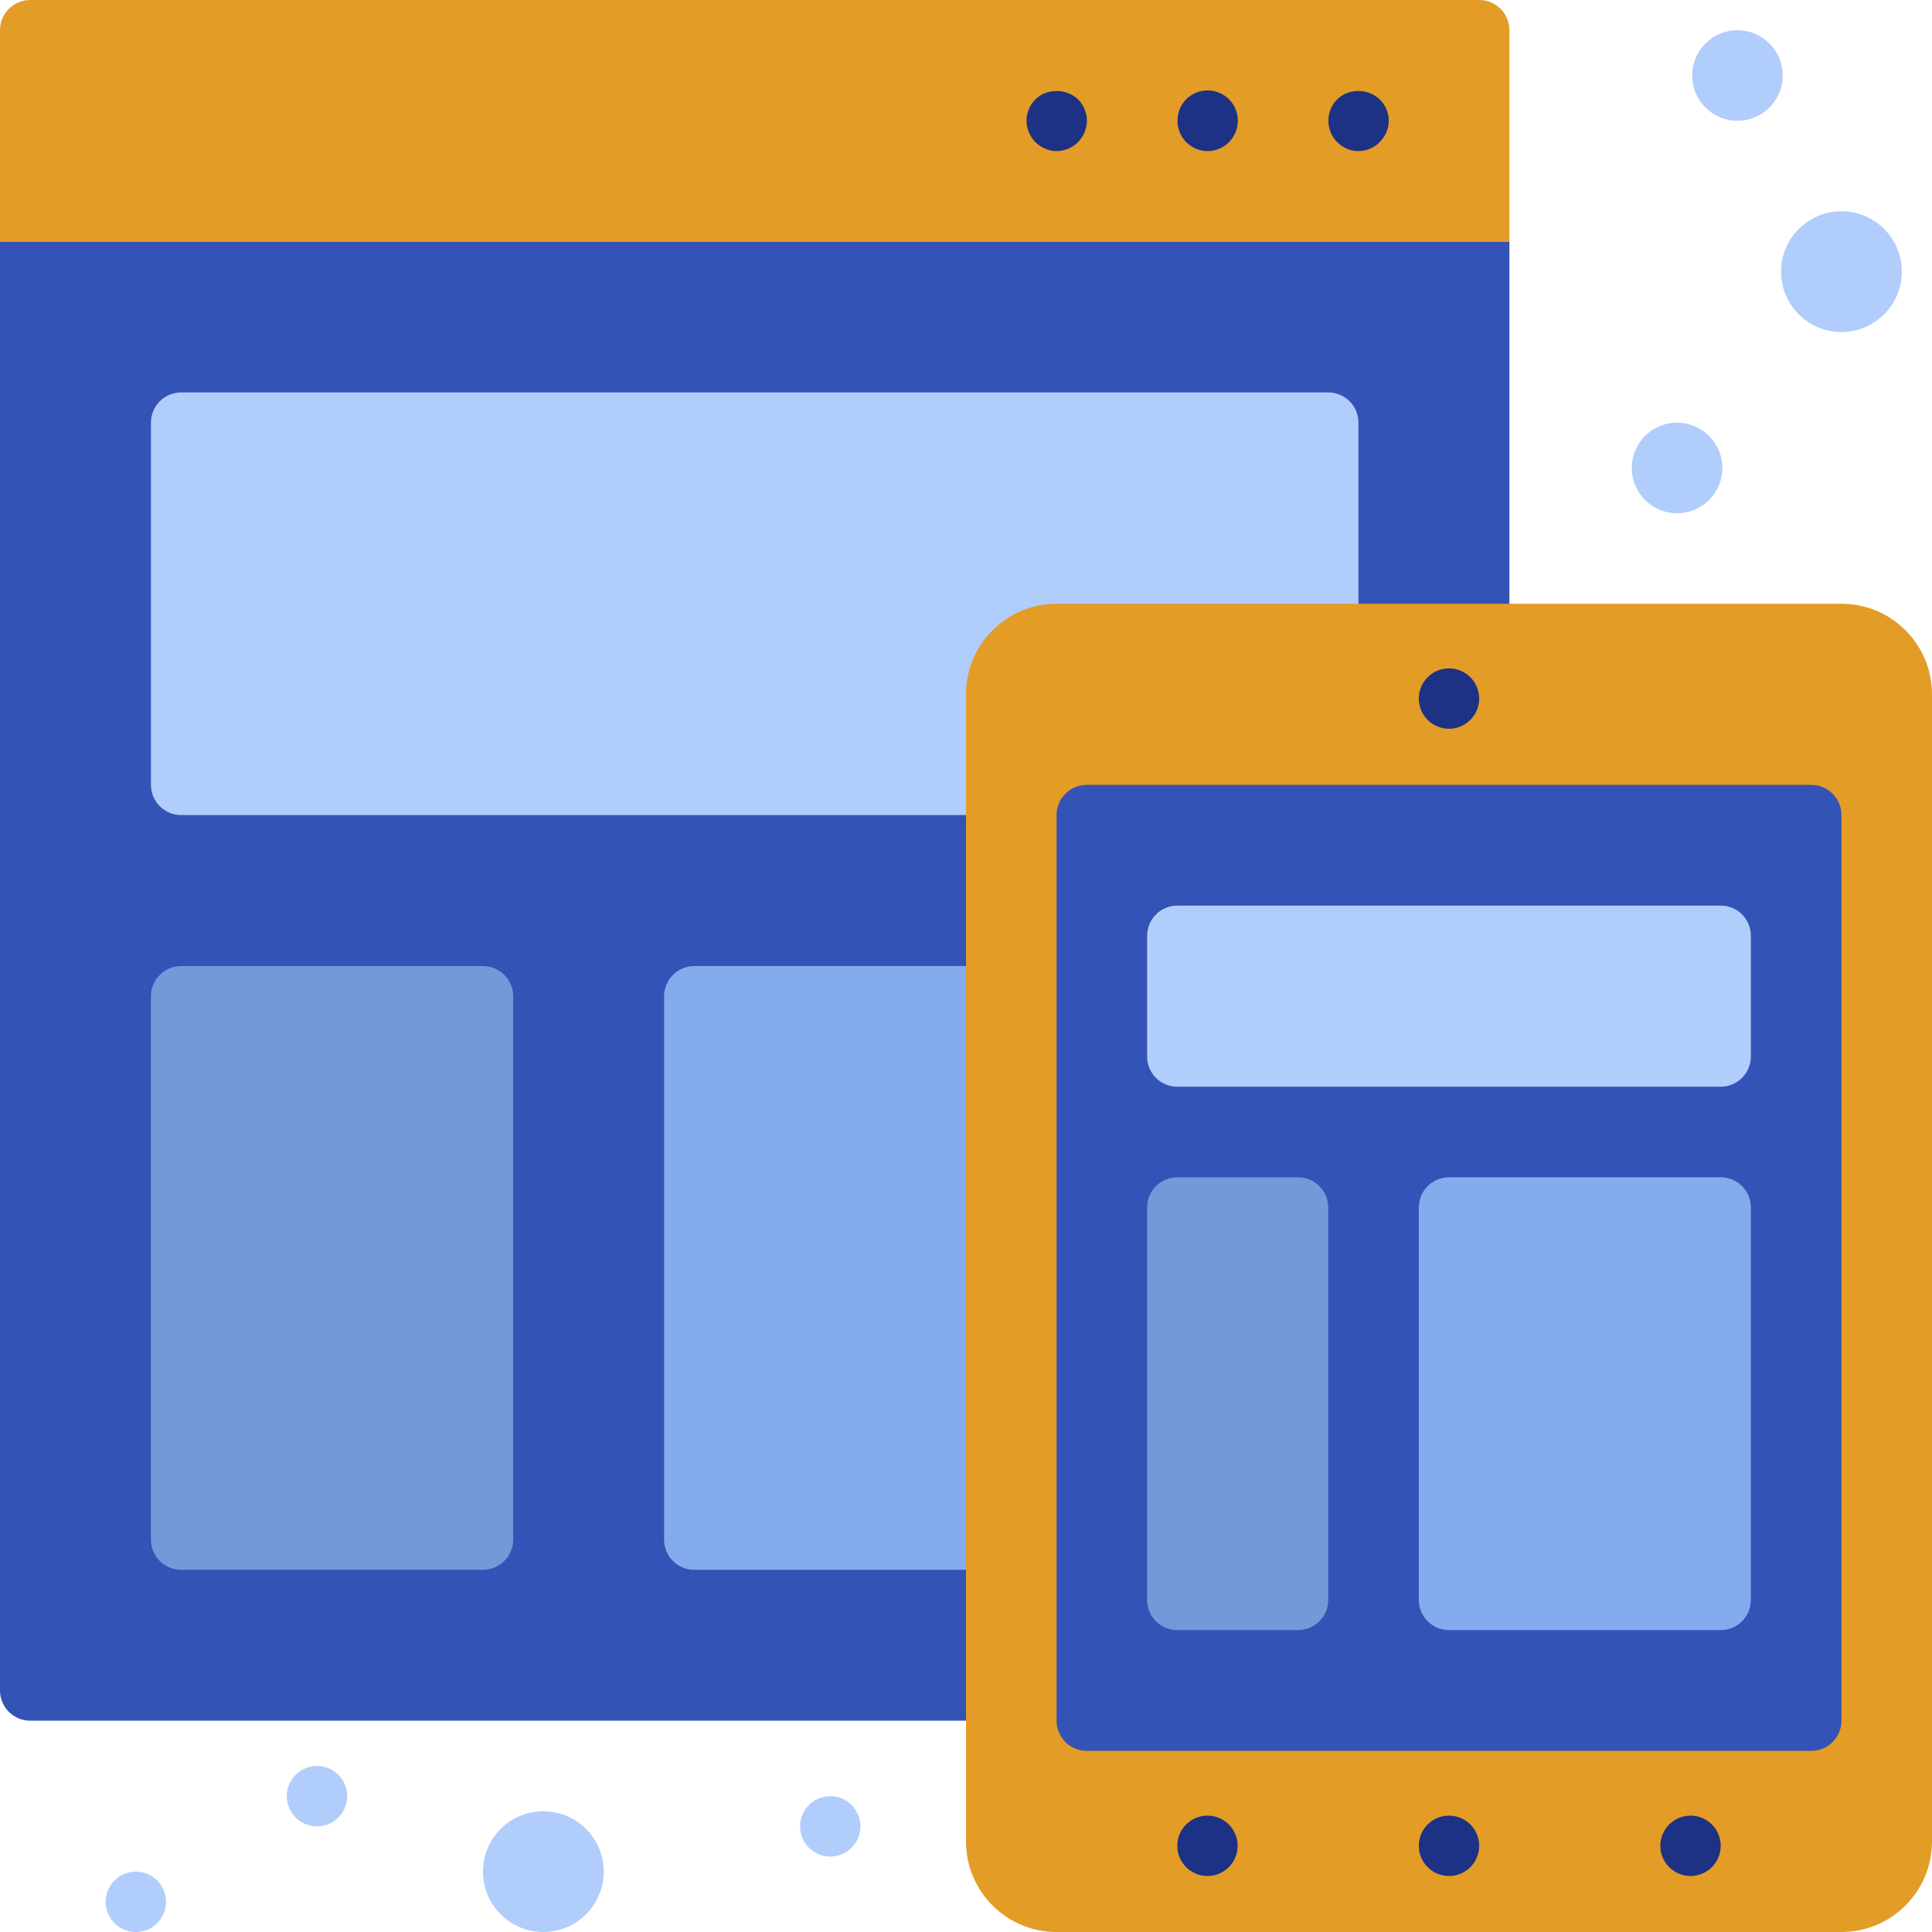 <?xml version="1.0" encoding="utf-8"?>
<!DOCTYPE svg PUBLIC "-//W3C//DTD SVG 1.1//EN" "http://www.w3.org/Graphics/SVG/1.1/DTD/svg11.dtd">
<svg version="1.1" id="layer_1" xmlns="http://www.w3.org/2000/svg" xmlns:xlink="http://www.w3.org/1999/xlink" 
     x="0px" y="0px" width="64px" height="64px" viewBox="0 0 64 64" xml:space="preserve">
<rect fill="transparent" width="64" height="64"/><g xmlns="http://www.w3.org/2000/svg" xmlns:xlink="http://www.w3.org/1999/xlink" transform="translate(-161.465,-264.803)">
		<path fill="#3353B6" d="M211.466,272.803h-50.001v48c0,0.553,0.448,1,1,1h48.001c0.552,0,1-0.447,1-1V272.803z"/>
		<path fill="#E39C26" d="M210.466,264.803h-48.001c-0.552,0-1,0.448-1,1v7h50.001v-7    C211.466,265.251,211.018,264.803,210.466,264.803z"/>
		<path fill="#1D3285" d="M206.46,269.808c-0.26,0-0.52-0.11-0.7-0.3c-0.19-0.19-0.29-0.44-0.29-0.71c0-0.26,0.1-0.521,0.29-0.7    c0.37-0.38,1.04-0.37,1.41,0c0.19,0.18,0.3,0.44,0.3,0.7c0,0.27-0.11,0.52-0.3,0.71C206.99,269.697,206.73,269.808,206.46,269.808    z"/>
		<path fill="#1D3285" d="M200.47,268.798c0-0.55,0.44-1,1-1l0,0c0.55,0,1,0.45,1,1l0,0c0,0.56-0.45,1.01-1,1.01l0,0    C200.91,269.808,200.47,269.357,200.47,268.798z"/>
		<path fill="#1D3285" d="M196.47,269.808c-0.26,0-0.52-0.11-0.71-0.3c-0.18-0.18-0.29-0.44-0.29-0.71c0-0.26,0.11-0.521,0.29-0.7    c0.38-0.38,1.04-0.37,1.42,0c0.18,0.18,0.29,0.44,0.29,0.7c0,0.27-0.11,0.52-0.29,0.71    C196.99,269.697,196.73,269.808,196.47,269.808z"/>
		<path fill="#B1CDFC" d="M205.465,291.803h-38c-0.552,0-1-0.447-1-1v-12c0-0.553,0.448-1,1-1h38c0.552,0,1,0.447,1,1v12    C206.465,291.355,206.018,291.803,205.465,291.803z"/>
		<path fill="#7598D9" d="M177.464,316.805h-10c-0.552,0-1-0.447-1-1v-18c0-0.552,0.448-1,1-1h10c0.552,0,1,0.448,1,1v18    C178.464,316.357,178.016,316.805,177.464,316.805z"/>
		<path fill="#85ABEF" d="M205.464,316.805h-21c-0.552,0-1-0.447-1-1v-18c0-0.552,0.448-1,1-1h21c0.552,0,1,0.448,1,1v18    C206.464,316.357,206.017,316.805,205.464,316.805z"/>
		<path fill="#E39C26" d="M222.465,328.803h-26c-1.657,0-3-1.343-3-3v-38c0-1.657,1.343-3,3-3h26c1.657,0,3,1.343,3,3v38    C225.465,327.46,224.122,328.803,222.465,328.803z"/>
		<path fill="#3353B6" d="M221.465,322.803h-24c-0.552,0-1-0.447-1-1v-30c0-0.553,0.448-1,1-1h24c0.552,0,1,0.447,1,1v30    C222.465,322.355,222.018,322.803,221.465,322.803z"/>
		<path fill="#B1CDFC" d="M218.465,300.802h-18c-0.552,0-1-0.447-1-1v-4c0-0.552,0.448-1,1-1h18c0.552,0,1,0.448,1,1v4    C219.465,300.354,219.018,300.802,218.465,300.802z"/>
		<path fill="#85ABEF" d="M218.465,318.802h-9c-0.552,0-1-0.447-1-1v-13c0-0.552,0.448-1,1-1h9c0.552,0,1,0.448,1,1v13    C219.465,318.354,219.018,318.802,218.465,318.802z"/>
		<path fill="#7598D9" d="M204.464,318.802h-4c-0.552,0-1-0.447-1-1v-13c0-0.552,0.448-1,1-1h4c0.552,0,1,0.448,1,1v13    C205.464,318.354,205.017,318.802,204.464,318.802z"/>
		<circle fill="#1D3285" cx="209.465" cy="287.944" r="1"/>
		<circle fill="#1D3285" cx="209.465" cy="325.948" r="1"/>
		<circle fill="#1D3285" cx="201.464" cy="325.948" r="1"/>
		<circle fill="#1D3285" cx="217.466" cy="325.948" r="1"/>
		<circle fill="#B1CDFC" cx="222.465" cy="273.802" r="2"/>
		<circle fill="#B1CDFC" cx="219.02" cy="267.304" r="1.5"/>
		<circle fill="#B1CDFC" cx="217.02" cy="280.305" r="1.5"/>
		<circle fill="#B1CDFC" cx="179.464" cy="326.803" r="2"/>
		<circle fill="#B1CDFC" cx="171.966" cy="324.303" r="1"/>
		<circle fill="#B1CDFC" cx="165.965" cy="327.803" r="1"/>
		<circle fill="#B1CDFC" cx="188.968" cy="325.304" r="1"/>
	</g>
	</svg>